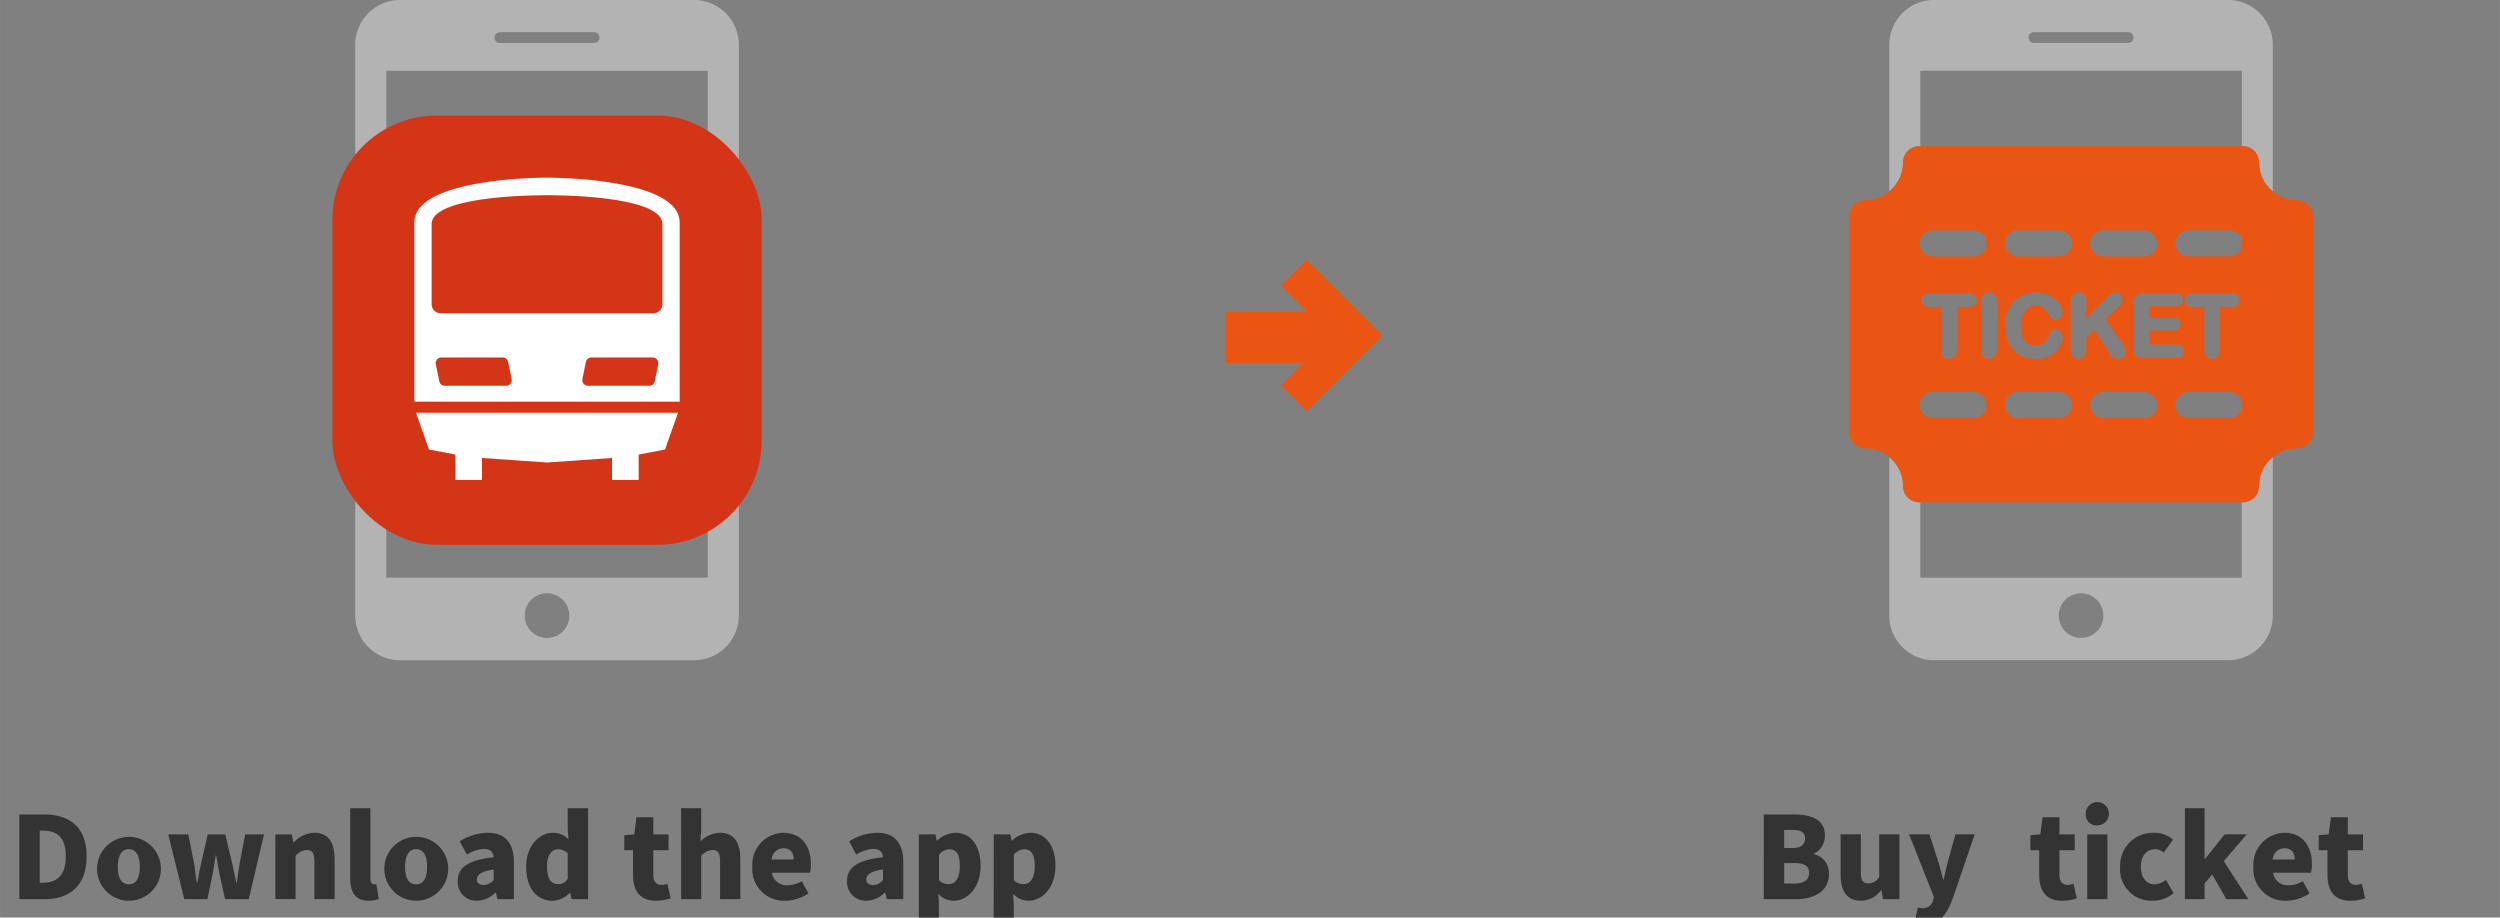 <svg id="layout" xmlns="http://www.w3.org/2000/svg" width="87.355mm" height="32.06mm" viewBox="0 0 247.62 90.88">
  <rect x="0" y="0" width="247.62" height="90.88" fill="#808080" stroke="none"/>
  <title>main_howtouse_contents01</title>
  <path d="M136.939,33.23l-2.555-2.556h0l-4.938-4.938-2.555,2.556,2.608,2.607h-8.114V35.973h7.7l-2.194,2.194,2.555,2.555,4.938-4.938h0l2.555-2.555h0Z" fill="#ea5514"/>
  <path d="M223.757,48.13a1.618,1.618,0,0,1-1.617,1.618h-.095V57.222h-31.836V49.748h-.1a1.618,1.618,0,0,1-1.618-1.618h0a3.7,3.7,0,0,0-1.362-2.853v15.7a4.43,4.43,0,0,0,4.417,4.418h29.155a4.428,4.428,0,0,0,4.417-4.416V45.279A3.7,3.7,0,0,0,223.757,48.13Zm-17.632,15.058a2.209,2.209,0,1,1,2.208-2.21h0a2.208,2.208,0,0,1-2.206,2.21Z" fill="#b3b3b4"/>
  <path d="M188.492,16.097a1.618,1.618,0,0,1,1.618-1.618h.094V7.004h31.841v7.475h.095a1.617,1.617,0,0,1,1.617,1.617v.001a3.699,3.699,0,0,0,1.362,2.853V4.416a4.43,4.43,0,0,0-4.417-4.417h-29.155a4.43,4.43,0,0,0-4.417,4.417V18.95A3.7,3.7,0,0,0,188.492,16.097Zm12.969-12.914h9.327a.535.535,0,0,1,.001,1.071h-9.327a.535.535,0,0,1-.001-1.071Z" fill="#b3b3b4"/>
  <path d="M227.478,19.82a3.725,3.725,0,0,1-3.721-3.72,1.617,1.617,0,0,0-1.616-1.618H190.109a1.618,1.618,0,0,0-1.618,1.618h0a3.725,3.725,0,0,1-3.721,3.72,1.618,1.618,0,0,0-1.617,1.618v21.359a1.617,1.617,0,0,0,1.617,1.617h0a3.725,3.725,0,0,1,3.721,3.721,1.618,1.618,0,0,0,1.618,1.618h32.03a1.618,1.618,0,0,0,1.617-1.618,3.725,3.725,0,0,1,3.721-3.721,1.618,1.618,0,0,0,1.618-1.617v-21.354a1.619,1.619,0,0,0-1.615-1.623Zm-12.215,11.67a.76.76,0,0,1,.527.168.585.585,0,0,1,.191.452.6.6,0,0,1-.186.453.746.746,0,0,1-.532.175h-2.378v1.4h2.691a.78.78,0,0,1,.544.176.619.619,0,0,1,.2.476.608.608,0,0,1-.2.468.78.78,0,0,1-.544.176h-3.327a.797.797,0,0,1-.912-.911v-4.543a1.162,1.162,0,0,1,.093-.5.651.651,0,0,1,.325-.322,1.198,1.198,0,0,1,.494-.091h3.232a.779.779,0,0,1,.544.173.632.632,0,0,1,.029.894l-.029.029a.784.784,0,0,1-.544.172h-2.6V31.494Zm-6.931-8.677h4.029a1.294,1.294,0,0,1,.024,2.588h-4.053a1.294,1.294,0,0,1-.024-2.588h.024Zm-8.444,0h4.029a1.294,1.294,0,0,1,.024,2.588H199.888a1.294,1.294,0,1,1-.024-2.588h.024Zm.46,10.592a1.325,1.325,0,0,0,.5.625,1.392,1.392,0,0,0,.763.206,1.343,1.343,0,0,0,.8-.231,1.436,1.436,0,0,0,.493-.693,1.469,1.469,0,0,1,.217-.433.592.592,0,0,1,.5-.214.68.68,0,0,1,.488.2.668.668,0,0,1,.205.5,1.768,1.768,0,0,1-.155.687,2.416,2.416,0,0,1-.479.708,2.451,2.451,0,0,1-.833.564,2.98,2.98,0,0,1-1.168.214,4.045,4.045,0,0,1-.907-.094,2.491,2.491,0,0,1-1.385-.84,3.189,3.189,0,0,1-.431-.672,3.545,3.545,0,0,1-.266-.789,4.311,4.311,0,0,1-.088-.883,3.931,3.931,0,0,1,.223-1.363,2.956,2.956,0,0,1,.643-1.043,2.829,2.829,0,0,1,.984-.663,3.183,3.183,0,0,1,1.194-.226,2.998,2.998,0,0,1,1.38.311,2.533,2.533,0,0,1,.937.774,1.593,1.593,0,0,1,.335.908.69.69,0,0,1-.192.48.629.629,0,0,1-.477.213.649.649,0,0,1-.464-.156,1.648,1.648,0,0,1-.293-.425,1.69,1.69,0,0,0-.512-.614,1.216,1.216,0,0,0-.706-.194,1.282,1.282,0,0,0-1.074.51,2.456,2.456,0,0,0-.413,1.529,2.87,2.87,0,0,0,.181,1.103Zm-8.9-10.592h4.029a1.294,1.294,0,0,1,.024,2.588h-4.053a1.294,1.294,0,0,1-.024-2.588h.024Zm-.331,7.583a.835.835,0,0,1-.575-.18.628.628,0,0,1-.205-.485.621.621,0,0,1,.215-.494.845.845,0,0,1,.565-.175h3.892a.842.842,0,0,1,.58.182.631.631,0,0,1,.208.487.616.616,0,0,1-.212.486.843.843,0,0,1-.576.179h-1.174v4.229a.967.967,0,0,1-.212.672.725.725,0,0,1-.556.235.734.734,0,0,1-.562-.237.957.957,0,0,1-.214-.67v-4.228Zm4.36,11.02h-4.029a1.294,1.294,0,0,1-.024-2.588h4.053a1.294,1.294,0,0,1,.024,2.588Zm2.319-6.791a.962.962,0,0,1-.213.67.737.737,0,0,1-.567.237.717.717,0,0,1-.554-.24.959.959,0,0,1-.214-.667V29.862a.959.959,0,0,1,.212-.665.721.721,0,0,1,.556-.239.742.742,0,0,1,.566.235.953.953,0,0,1,.214.669Zm6.125,6.791h-4.029a1.294,1.294,0,0,1-.024-2.588h4.053a1.294,1.294,0,0,1,.024,2.588Zm2.726-6.791a.948.948,0,0,1-.217.673.741.741,0,0,1-.563.234.767.767,0,0,1-.381-.1.744.744,0,0,1-.284-.284.899.899,0,0,1-.09-.334c-.008-.107-.013-.256-.013-.454V29.865a.981.981,0,0,1,.2-.663.718.718,0,0,1,.565-.241.744.744,0,0,1,.566.235.953.953,0,0,1,.214.669v1.716l2.125-2.216a2.254,2.254,0,0,1,.318-.287.702.702,0,0,1,.417-.117.753.753,0,0,1,.538.2.657.657,0,0,1,.214.495.9.9,0,0,1-.327.648l-1.387,1.315,1.635,2.343a3.23,3.23,0,0,1,.286.47,1.041,1.041,0,0,1,.106.443.623.623,0,0,1-.21.468.759.759,0,0,1-.541.192.893.893,0,0,1-.508-.137,1.101,1.101,0,0,1-.319-.34c-.074-.122-.141-.233-.2-.333l-1.337-2.055-.811.777v1.181Zm5.718,6.791h-4.029a1.294,1.294,0,0,1-.024-2.588h4.053a1.294,1.294,0,0,1,.024,2.588Zm8.444,0h-4.029a1.294,1.294,0,0,1-.024-2.588h4.053a1.294,1.294,0,0,1,.024,2.588Zm-3.642-11.02a.833.833,0,0,1-.574-.18.675.675,0,0,1-.016-.955l.025-.024a.85.85,0,0,1,.565-.175h3.892a.841.841,0,0,1,.58.182.631.631,0,0,1,.208.487.619.619,0,0,1-.211.486.848.848,0,0,1-.577.179h-1.174v4.229a.961.961,0,0,1-.212.672.725.725,0,0,1-.556.235.734.734,0,0,1-.562-.237.957.957,0,0,1-.214-.67v-4.228Zm3.642-5h-4.029a1.294,1.294,0,1,1-.024-2.588h4.053a1.294,1.294,0,0,1,.024,2.588Z" fill="#ea5514"/>
  <path d="M1.916,80.67h2.413c2.56,0,4.251,1.23,4.251,4.15s-1.691,4.24-4.138,4.24h-2.526Zm2.289,6.766c1.353,0,2.312-.62,2.312-2.616s-.959-2.548-2.312-2.548h-.27v5.164Z" fill="#333"/>
  <path d="M9.616,85.858a3.163,3.163,0,1,1-.006.186Q9.61,85.951,9.616,85.858Zm4.228,0c0-1.072-.338-1.748-1.082-1.748s-1.094.676-1.094,1.748.338,1.736,1.094,1.736S13.844,86.917,13.844,85.858Z" fill="#333"/>
  <path d="M16.662,82.644h1.984l.575,2.875c.1.632.169,1.274.271,1.917h.056c.113-.643.214-1.3.372-1.917l.654-2.875h1.735l.688,2.875c.147.632.259,1.274.4,1.917h.056c.1-.643.157-1.285.282-1.917l.552-2.875h1.861l-1.511,6.416h-2.346l-.541-2.447c-.124-.6-.225-1.184-.338-1.883h-.056c-.1.7-.192,1.285-.3,1.883l-.519,2.447h-2.289Z" fill="#333"/>
  <path d="M27.27,82.644h1.639l.135.8h.046a2.901,2.901,0,0,1,2.052-.959c1.4,0,2,1,2,2.6V89.055h-2.007v-3.721c0-.88-.237-1.14-.745-1.14a1.535,1.535,0,0,0-1.116.576V89.055h-2Z" fill="#333"/>
  <path d="M34.688,86.974V80.05h2v7c0,.417.2.541.361.541a.967.967,0,0,0,.225-.022l.237,1.476a2.607,2.607,0,0,1-.992.17C35.139,89.217,34.688,88.316,34.688,86.974Z" fill="#333"/>
  <path d="M38.07,85.858a3.163,3.163,0,1,1-.006.186Q38.064,85.951,38.07,85.858Zm4.228,0c0-1.072-.338-1.748-1.082-1.748s-1.094.676-1.094,1.748.339,1.736,1.094,1.736S42.298,86.917,42.298,85.858Z" fill="#333"/>
  <path d="M45.33,87.267c0-1.354,1.06-2.086,3.563-2.357-.045-.518-.316-.823-.97-.823a3.525,3.525,0,0,0-1.68.564l-.7-1.32a5.34,5.34,0,0,1,2.763-.845c1.657,0,2.593.924,2.593,2.931v3.643h-1.635l-.146-.643h-.045a2.74,2.74,0,0,1-1.839.8,1.852,1.852,0,0,1-1.906-1.796h0v-0C45.327,87.369,45.327,87.318,45.33,87.267Zm3.563-.112V86.128c-1.251.169-1.658.53-1.658.981,0,.372.271.552.688.552a1.264,1.264,0,0,0,.97-.506Z" fill="#333"/>
  <path d="M52.116,85.858c0-2.11,1.32-3.372,2.65-3.372a2.016,2.016,0,0,1,1.545.665l-.079-.958v-2.143h2.019v9.01h-1.636l-.146-.62h-.045a2.491,2.491,0,0,1-1.68.778C53.143,89.217,52.116,87.944,52.116,85.858Zm4.116,1.173V84.504a1.421,1.421,0,0,0-.992-.384c-.553,0-1.06.52-1.06,1.7,0,1.23.406,1.749,1.094,1.749A1.038,1.038,0,0,0,56.232,87.03Z" fill="#333"/>
  <path d="M62.702,86.681V84.211h-.868V82.723l.981-.079.226-1.692h1.668v1.692h1.51v1.567h-1.51v2.447c0,.71.337.993.811.993a2.241,2.241,0,0,0,.586-.114l.316,1.444a4.73,4.73,0,0,1-1.454.237C63.356,89.217,62.702,88.202,62.702,86.681Z" fill="#333"/>
  <path d="M67.46,80.049h1.995v2.165l-.09,1.139a2.852,2.852,0,0,1,1.962-.868c1.4,0,2,1,2,2.6V89.056H71.32v-3.721c0-.88-.237-1.14-.744-1.14a1.539,1.539,0,0,0-1.117.576V89.056H67.464Z" fill="#333"/>
  <path d="M74.517,85.858A3.16,3.16,0,0,1,77.456,82.491h0c.035-.002.07-.004.105-.005,1.849,0,2.752,1.341,2.752,3.1a3.591,3.591,0,0,1-.091.857h-3.766a1.466,1.466,0,0,0,1.6,1.24,2.612,2.612,0,0,0,1.353-.405l.666,1.206a4.152,4.152,0,0,1-2.3.733,3.134,3.134,0,0,1-3.258-3.359Zm4.093-.722c0-.643-.282-1.116-1.015-1.116a1.187,1.187,0,0,0-1.173,1.116Z" fill="#333"/>
  <path d="M83.896,87.267c0-1.354,1.06-2.086,3.564-2.357-.045-.518-.316-.823-.97-.823a3.519,3.519,0,0,0-1.68.564l-.7-1.32a5.34,5.34,0,0,1,2.763-.845c1.658,0,2.594.924,2.594,2.931v3.643h-1.635l-.147-.643h-.045a2.74,2.74,0,0,1-1.838.8,1.853,1.853,0,0,1-1.908-1.796v-0C83.893,87.369,83.893,87.318,83.896,87.267Zm3.564-.112V86.128c-1.252.169-1.658.53-1.658.981,0,.372.27.552.688.552a1.264,1.264,0,0,0,.97-.506Z" fill="#333"/>
  <path d="M91.009,82.644h1.635l.135.62h.045a2.788,2.788,0,0,1,1.8-.778c1.534,0,2.5,1.286,2.5,3.258,0,2.21-1.319,3.474-2.7,3.474a2.107,2.107,0,0,1-1.489-.666l.056,1V91.39h-1.982Zm4.059,3.135c0-1.128-.327-1.659-1.037-1.659a1.377,1.377,0,0,0-1.027.542v2.537a1.399,1.399,0,0,0,.959.373c.61,0,1.106-.508,1.106-1.793Z" fill="#333"/>
  <path d="M98.428,82.644h1.635l.135.62h.045a2.788,2.788,0,0,1,1.8-.778c1.534,0,2.5,1.286,2.5,3.258,0,2.21-1.319,3.474-2.7,3.474a2.105,2.105,0,0,1-1.489-.666l.056,1V91.39h-1.995Zm4.059,3.135c0-1.128-.327-1.659-1.037-1.659a1.377,1.377,0,0,0-1.027.542v2.537a1.399,1.399,0,0,0,.959.373c.609,0,1.105-.508,1.105-1.793Z" fill="#333"/>
  <path d="M174.699,80.67h2.932c1.736,0,3.123.463,3.123,2.075a1.961,1.961,0,0,1-1.094,1.816v.045a1.9,1.9,0,0,1,1.489,1.973c0,1.714-1.454,2.481-3.282,2.481h-3.168Zm2.853,3.326c.857,0,1.24-.372,1.24-.946,0-.6-.394-.847-1.24-.847h-.835v1.793Zm.169,3.519c.97,0,1.466-.35,1.466-1.071,0-.688-.485-.958-1.466-.958h-1v2.029Z" fill="#333"/>
  <path d="M182.309,86.612V82.643h2.008v3.72c0,.892.236,1.14.744,1.14a1.214,1.214,0,0,0,1.071-.654v-4.206h2.007v6.416h-1.635l-.146-.88h-.049a2.492,2.492,0,0,1-2.007,1.038C182.909,89.217,182.309,88.214,182.309,86.612Z" fill="#333"/>
  <path d="M189.603,91.405l.361-1.523a2.195,2.195,0,0,0,.428.079,1.026,1.026,0,0,0,1.071-.766l.09-.328-2.458-6.224h2.014l.857,2.661c.192.586.328,1.184.5,1.815h.057c.124-.609.271-1.207.417-1.815l.744-2.661h1.906l-2.2,6.428c-.631,1.645-1.319,2.458-2.841,2.458A3.1,3.1,0,0,1,189.603,91.405Z" fill="#333"/>
  <path d="M201.981,86.681V84.211h-.872V82.723l.981-.079.226-1.692h1.669v1.692h1.511v1.567h-1.511v2.447c0,.71.338.993.812.993a2.263,2.263,0,0,0,.586-.114l.316,1.444a4.737,4.737,0,0,1-1.455.237C202.634,89.217,201.981,88.202,201.981,86.681Z" fill="#333"/>
  <path d="M206.591,80.727a1.152,1.152,0,1,1,1.271,1.019,1.114,1.114,0,0,1-.121.007,1.051,1.051,0,0,1-1.145-.947v-0C206.593,80.779,206.592,80.753,206.591,80.727Zm.147,1.917h2v6.416h-2Z" fill="#333"/>
  <path d="M209.996,85.858a3.248,3.248,0,0,1,3.119-3.372h0q.126-.005.252,0a2.773,2.773,0,0,1,1.872.688l-.936,1.285a1.221,1.221,0,0,0-.823-.349c-.88,0-1.432.676-1.432,1.748s.575,1.736,1.364,1.736a1.834,1.834,0,0,0,1.117-.451l.767,1.319a3.2,3.2,0,0,1-2.109.756,3.1,3.1,0,0,1-3.191-3.359Z" fill="#333"/>
  <path d="M216.409,80.049h1.951V85.078h.045l1.951-2.435h2.176l-2.266,2.649,2.424,3.767h-2.176l-1.387-2.436-.767.868v1.568h-1.951Z" fill="#333"/>
  <path d="M223.197,85.858a3.16,3.16,0,0,1,2.939-3.367h0c.035-.002.07-.004.105-.005,1.85,0,2.752,1.341,2.752,3.1a3.654,3.654,0,0,1-.09.857h-3.767a1.467,1.467,0,0,0,1.6,1.24,2.615,2.615,0,0,0,1.354-.405l.665,1.206a4.152,4.152,0,0,1-2.3.733,3.135,3.135,0,0,1-3.258-3.359Zm4.093-.722c0-.643-.282-1.116-1.015-1.116a1.185,1.185,0,0,0-1.172,1.116Z" fill="#333"/>
  <path d="M230.536,86.681V84.211h-.868V82.723l.981-.079.226-1.692h1.669v1.692h1.51v1.567h-1.51v2.447c0,.71.338.993.811.993a2.269,2.269,0,0,0,.587-.114l.316,1.444a4.737,4.737,0,0,1-1.455.237C231.19,89.217,230.536,88.202,230.536,86.681Z" fill="#333"/>
  <path d="M68.758.002h-29.154a4.429,4.429,0,0,0-4.417,4.417V60.977a4.431,4.431,0,0,0,4.417,4.419H68.758a4.428,4.428,0,0,0,4.417-4.417V4.419A4.429,4.429,0,0,0,68.758.002Zm-19.241,3.184h9.327a.535.535,0,1,1,0,1.071h-9.327a.535.535,0,1,1,0-1.071Zm4.664,60a2.209,2.209,0,1,1,2.208-2.21h0a2.209,2.209,0,0,1-2.201,2.217h-.007Zm15.92-5.966H38.26V7.012H70.101Z" fill="#b3b3b4"/>
  <rect x="32.921" y="11.444" width="42.521" height="42.521" rx="10.345" fill="#d53517"/>
  <path d="M54.181,17.596s-13.139-.064-13.139,4.445V39.788h26.277V22.041C67.319,17.532,54.181,17.596,54.181,17.596Zm-4.058,20.613H44.058a.562.562,0,0,1-.551-.45l-.341-1.677a.564.564,0,0,1,.442-.664.552.552,0,0,1,.11-.011h6.065a.563.563,0,0,1,.551.451l.341,1.677a.563.563,0,0,1-.441.663.569.569,0,0,1-.111.011Zm15.072-2.127-.34,1.677a.562.562,0,0,1-.551.45H58.239a.563.563,0,0,1-.552-.674l.341-1.677a.562.562,0,0,1,.551-.451h6.065a.562.562,0,0,1,.563.562.568.568,0,0,1-.012.114Zm.417-5.956a.9.9,0,0,1-.9.9h-21.062a.9.9,0,0,1-.9-.9V22.202c0-2.965,11.432-2.866,11.432-2.866s11.431-.1,11.431,2.866Z" fill="#fff"/>
  <path d="M42.489,44.522l2.609.5v2.517h2.641v-2.179l6.439.451,6.439-.451v2.179h2.641V45.022l2.609-.5,1.288-3.639h-25.955Z" fill="#fff"/>
</svg>
